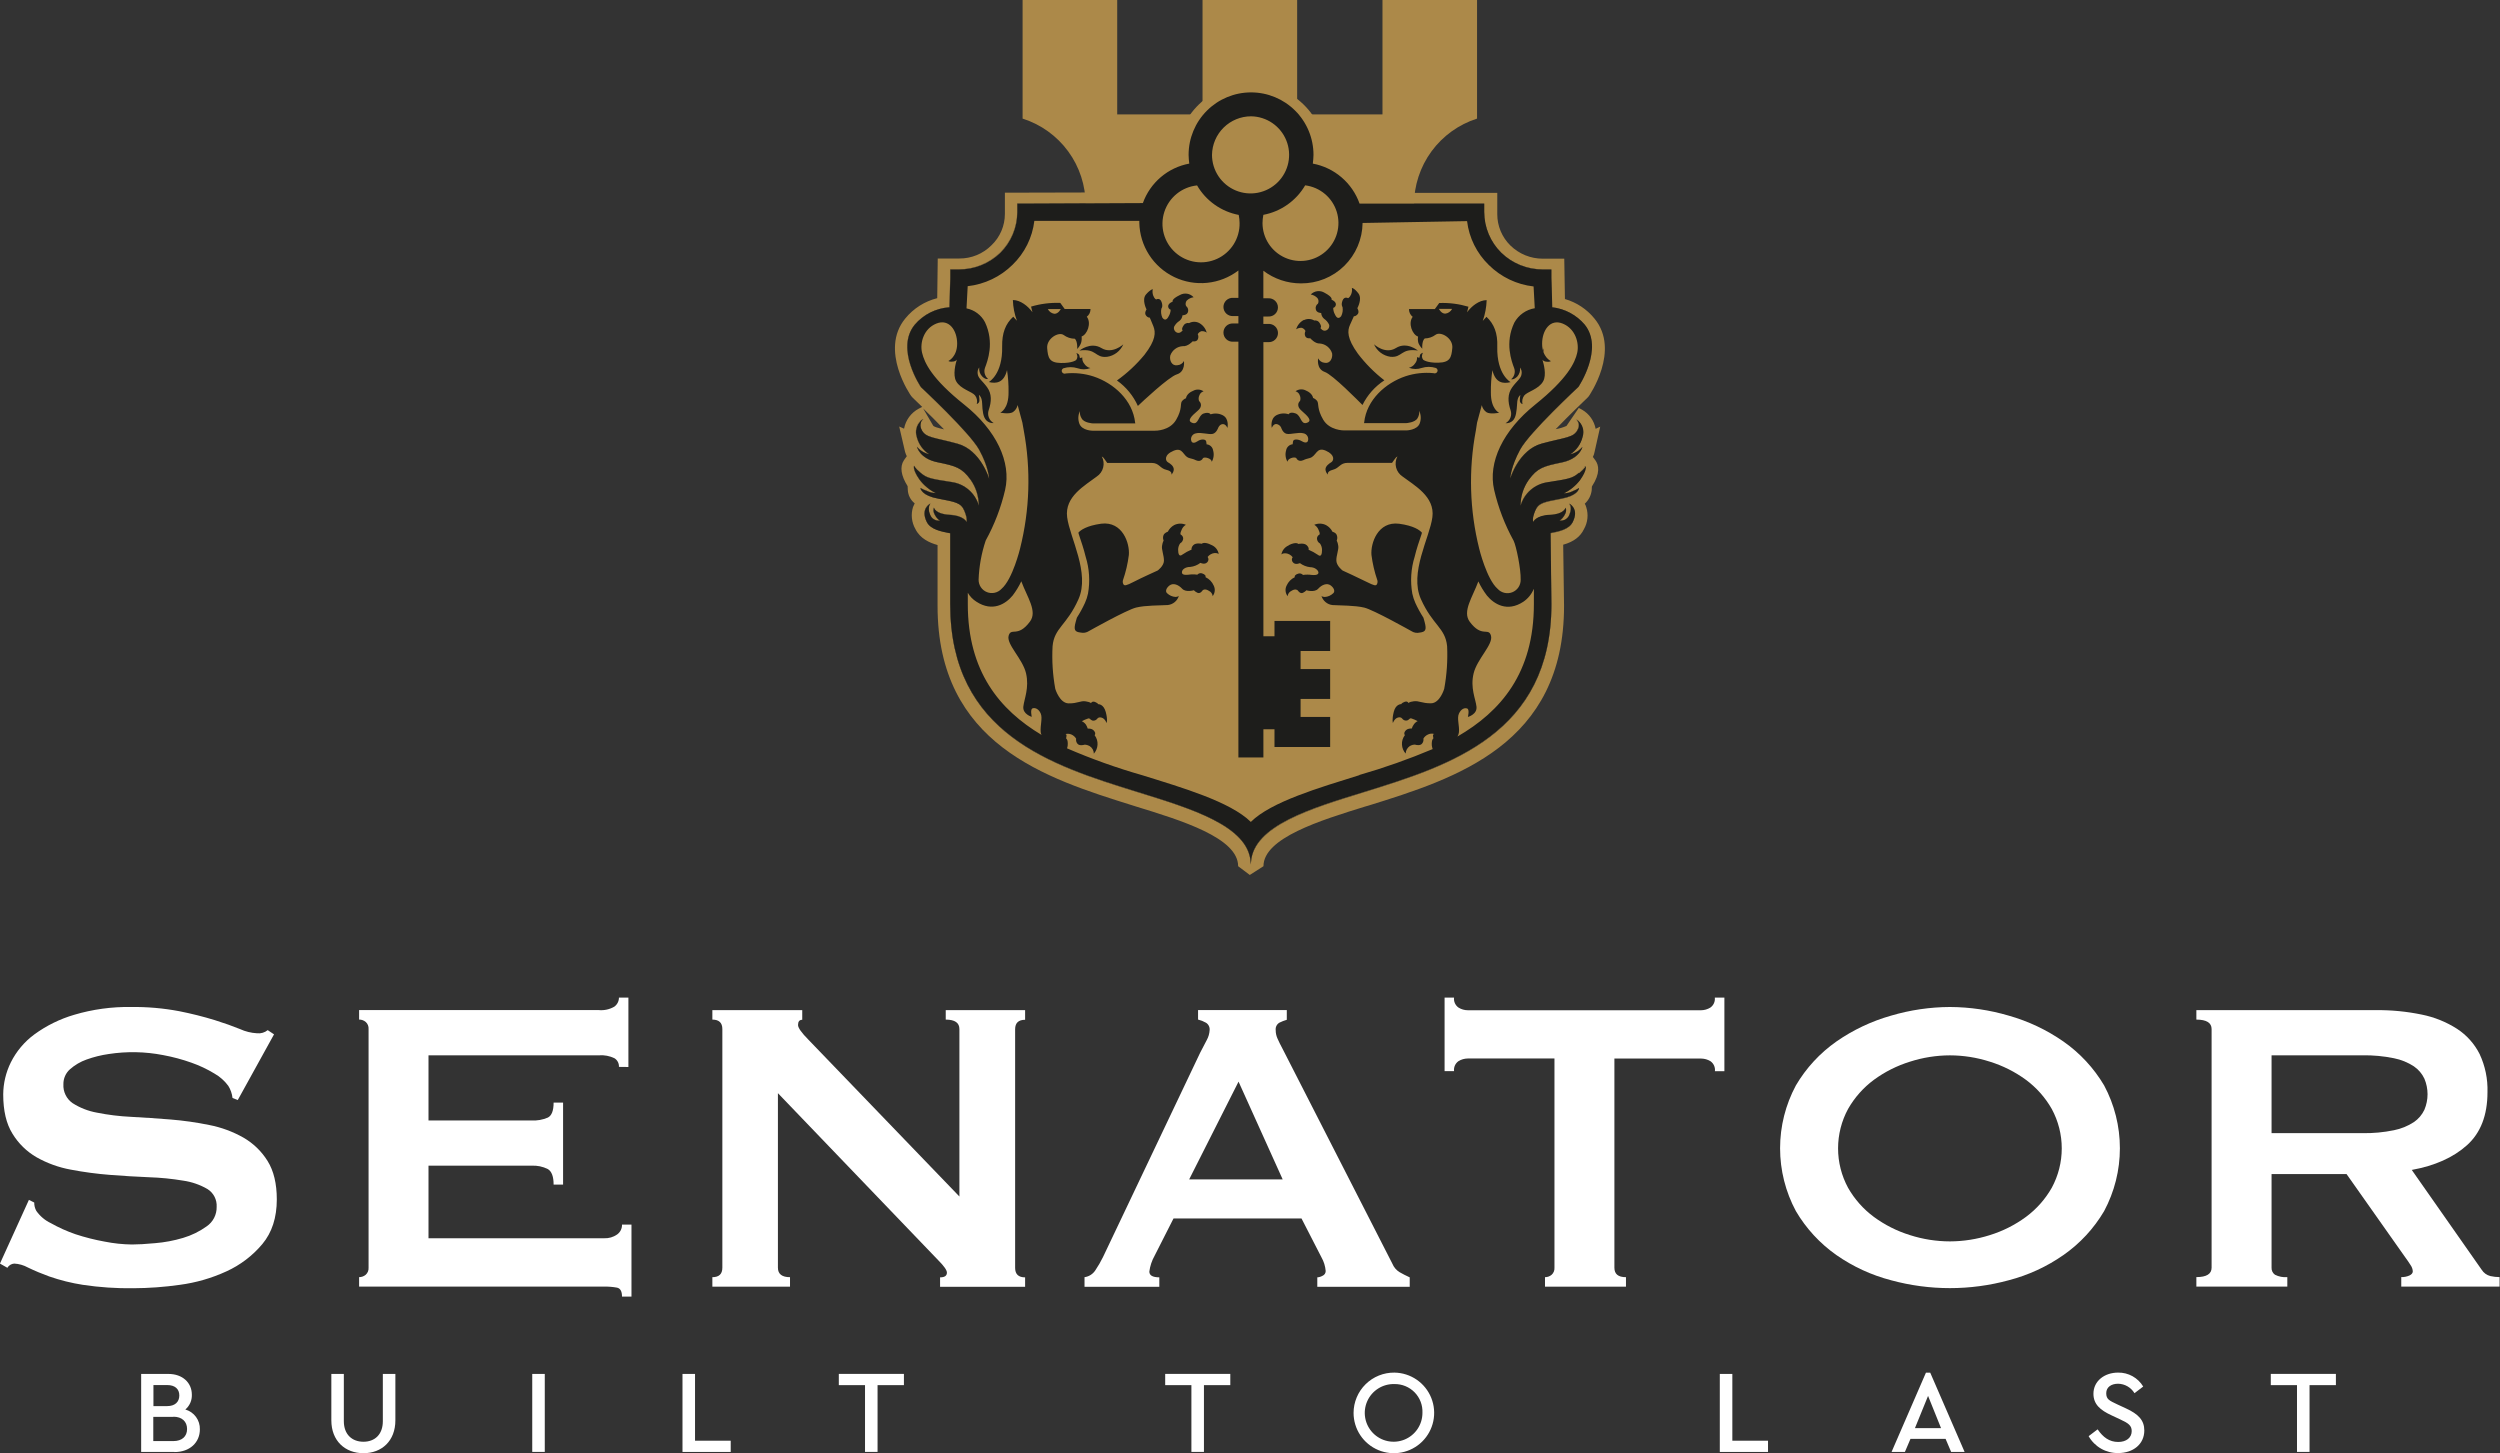 <svg width="406" height="236" viewBox="0 0 406 236" fill="none" xmlns="http://www.w3.org/2000/svg">
<rect x="0" y="0" width="406" height="236" fill="#333333" stroke="none"/>
<mask id="mask0_23_97" style="mask-type:luminance" maskUnits="userSpaceOnUse" x="-6" y="-5" width="418" height="246">
<path d="M411.712 -4.305H-5.758V240.305H411.712V-4.305Z" fill="white"/>
</mask>
<g mask="url(#mask0_23_97)">
<path d="M224.514 0V18.577H210.656V0H195.292V18.577H181.434V0H166.069V19.261C169.041 20.204 171.636 22.069 173.476 24.585C175.317 27.102 176.308 30.139 176.306 33.257H229.636C229.637 30.14 230.63 27.105 232.47 24.589C234.31 22.073 236.903 20.207 239.873 19.261V0H224.514Z" fill="#AC8949"/>
<path d="M255.982 68.081C256.171 68.235 256.306 68.445 256.366 68.682L256.504 68.49C256.36 68.319 256.182 68.18 255.982 68.081ZM203.109 139.999C203.134 140.126 203.144 140.255 203.139 140.384C203.134 140.255 203.144 140.126 203.169 139.999H203.109ZM149.528 68.382L149.612 68.52C149.704 68.337 149.835 68.177 149.996 68.051C149.819 68.129 149.66 68.241 149.528 68.382Z" fill="#AC8949"/>
<path d="M259.873 69.288L259.134 69.642C259.013 68.999 258.754 68.389 258.376 67.855C257.998 67.32 257.509 66.873 256.943 66.544L256.396 66.244L254.397 69.174C253.836 69.42 253.247 69.596 252.644 69.696C254.865 67.397 257.219 65.145 257.795 64.599L258.017 64.353C258.071 64.269 263.199 56.926 258.948 51.744C257.71 50.217 256.034 49.106 254.145 48.562L254.037 42.011H250.53C248.573 42.009 246.694 41.242 245.295 39.874C244.615 39.21 244.076 38.417 243.709 37.542C243.342 36.666 243.154 35.726 243.157 34.776V31.324H222.142C220.756 28.517 218.328 26.362 215.376 25.32C215.276 22.155 213.949 19.153 211.676 16.949C209.402 14.746 206.36 13.514 203.193 13.514C200.027 13.514 196.985 14.746 194.711 16.949C192.437 19.153 191.11 22.155 191.011 25.32C188.075 26.335 185.655 28.46 184.268 31.24L163.194 31.294V34.746C163.194 35.7 163 36.644 162.623 37.521C162.247 38.397 161.695 39.188 161.002 39.844C160.319 40.527 159.507 41.068 158.614 41.435C157.72 41.802 156.762 41.988 155.796 41.981H152.29L152.206 48.424C150.169 48.933 148.352 50.087 147.024 51.714C142.773 56.865 147.901 64.239 147.985 64.323L148.231 64.599C148.447 64.821 149.024 65.367 149.768 66.082L149.222 66.358C148.6 66.684 148.061 67.147 147.645 67.711C147.229 68.276 146.947 68.928 146.82 69.618L146.028 69.264L146.988 73.401C147.058 73.637 147.151 73.867 147.264 74.085L146.796 74.746C146.112 75.785 146.304 77.214 147.397 78.949L147.427 79.579C147.449 80 147.561 80.41 147.755 80.784C147.948 81.158 148.219 81.486 148.549 81.747C148.441 81.969 148.357 82.155 148.273 82.347C148.09 82.935 148.03 83.555 148.096 84.167C148.162 84.78 148.353 85.372 148.657 85.908C149.426 87.469 150.957 88.153 152.26 88.513V98.408C152.26 120.912 169.858 126.394 184.028 130.831L184.466 130.969C191.869 133.245 201.074 136.067 201.074 140.672L202.965 142.095L205.187 140.672C205.187 136.097 214.367 133.245 221.74 130.969L222.233 130.831C236.402 126.418 254.001 120.936 254.001 98.408L253.863 88.46C255.562 87.991 256.66 87.145 257.231 85.938C257.535 85.407 257.727 84.818 257.793 84.21C257.859 83.601 257.799 82.985 257.615 82.401C257.562 82.191 257.479 81.988 257.369 81.801C257.996 81.23 258.395 80.452 258.492 79.609L258.522 79.009C259.945 76.841 259.621 75.526 259.122 74.806L258.684 74.206C258.819 73.948 258.913 73.67 258.96 73.383L259.867 69.324L259.873 69.288ZM256.558 77.952C255.868 78.866 254.977 79.608 253.953 80.12C254.447 80.11 254.934 79.989 255.376 79.765C255.737 79.646 256.086 79.489 256.414 79.297C256.414 79.489 256.114 80.558 253.538 81.026C250.716 81.573 249.864 81.687 249.287 83.002C248.711 84.317 248.957 84.803 248.957 84.803C248.957 84.803 249.395 83.764 251.695 83.65C253.995 83.536 254.217 82.497 254.217 82.497C254.217 82.497 254.517 82.906 254.055 83.698C253.592 84.491 253.232 84.575 253.232 84.575C253.571 84.631 253.919 84.565 254.215 84.389C254.51 84.213 254.734 83.939 254.847 83.614C255.37 82.383 254.793 81.813 254.793 81.813C254.793 81.813 256.492 82.581 255.394 84.815C254.793 86.016 253.172 86.352 251.791 86.616L251.953 98.18C251.953 119.231 235.4 124.352 221.638 128.627C212.896 131.341 203.548 134.139 203.163 140.035C203.138 140.162 203.128 140.291 203.133 140.42C203.138 140.291 203.128 140.162 203.103 140.035C202.719 134.115 193.37 131.317 184.628 128.627C170.867 124.352 154.313 119.225 154.313 98.18V86.58C152.89 86.304 151.131 85.98 150.501 84.743C149.402 82.521 151.101 81.741 151.101 81.741C151.101 81.741 150.501 82.287 151.017 83.542C151.13 83.867 151.354 84.141 151.649 84.317C151.945 84.493 152.293 84.559 152.632 84.503C152.632 84.503 152.278 84.419 151.81 83.626C151.341 82.834 151.647 82.425 151.647 82.425C151.647 82.425 151.87 83.494 154.169 83.578C156.469 83.662 156.937 84.731 156.937 84.731C156.937 84.731 157.129 84.263 156.583 82.93C156.037 81.597 155.16 81.507 152.332 80.954C149.756 80.486 149.456 79.417 149.456 79.225C149.788 79.411 150.135 79.568 150.495 79.693C150.937 79.916 151.423 80.037 151.918 80.048C150.894 79.535 150.002 78.794 149.312 77.88C148.081 76.127 148.435 75.605 148.435 75.605C148.435 75.605 148.465 75.935 149.474 76.757C150.483 77.58 150.981 77.718 154.542 78.264C155.562 78.408 156.519 78.843 157.297 79.519C158.074 80.194 158.64 81.081 158.925 82.071C158.924 80.58 158.465 79.125 157.61 77.904C156.187 75.929 155.172 75.659 152.236 75.052C149.3 74.446 148.892 72.53 148.892 72.53C149.075 72.757 149.287 72.959 149.522 73.131C149.914 73.419 150.362 73.624 150.837 73.731C149.83 73.071 149.115 72.051 148.838 70.879C148.704 70.441 148.692 69.975 148.803 69.531C148.914 69.087 149.144 68.681 149.468 68.358C149.601 68.218 149.76 68.105 149.936 68.027C149.775 68.153 149.644 68.313 149.552 68.496C149.472 68.699 149.439 68.918 149.453 69.135C149.468 69.353 149.53 69.566 149.636 69.757C150.267 71.101 151.72 71.017 155.472 72.032C159.225 73.047 160.6 77.706 160.6 77.706C160.6 77.706 160.546 75.845 158.985 73.017C157.424 70.189 149.528 62.846 149.528 62.846C149.528 62.846 145.319 56.637 148.549 52.735C149.25 51.913 150.109 51.24 151.074 50.755C152.039 50.271 153.092 49.984 154.169 49.913L154.307 45.169V43.728H155.73C158.228 43.728 160.627 42.754 162.419 41.014C163.293 40.151 163.988 39.123 164.463 37.989C164.938 36.855 165.184 35.639 165.187 34.41V33.059H166.64L185.577 32.975C186.161 31.34 187.165 29.887 188.487 28.761C189.81 27.636 191.405 26.878 193.112 26.562C193.041 26.083 192.997 25.6 192.98 25.116C192.98 22.426 194.049 19.846 195.95 17.945C197.852 16.043 200.432 14.974 203.121 14.974C205.811 14.974 208.39 16.043 210.292 17.945C212.194 19.846 213.262 22.426 213.262 25.116C213.253 25.591 213.217 26.067 213.154 26.538C214.878 26.86 216.487 27.63 217.819 28.77C219.151 29.91 220.16 31.381 220.744 33.035H241.014V34.434C241.016 35.663 241.262 36.879 241.737 38.013C242.212 39.147 242.907 40.175 243.782 41.038C245.573 42.765 247.964 43.729 250.452 43.728H251.905V45.127L252.043 49.895C254.093 50.14 255.974 51.155 257.303 52.735C260.509 56.655 256.288 62.876 256.288 62.876C256.288 62.876 248.369 70.249 246.832 73.047C245.295 75.845 245.217 77.736 245.217 77.736C245.217 77.736 246.585 73.107 250.344 72.062C254.103 71.017 255.55 71.131 256.18 69.787C256.273 69.626 256.333 69.449 256.356 69.266C256.38 69.082 256.367 68.896 256.318 68.718C256.26 68.481 256.125 68.269 255.934 68.117C256.136 68.227 256.313 68.376 256.456 68.556C256.745 68.876 256.945 69.266 257.037 69.687C257.129 70.108 257.108 70.546 256.979 70.957C256.701 72.129 255.986 73.149 254.979 73.809C255.454 73.7 255.901 73.496 256.294 73.209C256.53 73.026 256.751 72.826 256.955 72.609C256.955 72.609 256.546 74.53 253.586 75.13C250.626 75.731 249.642 76.007 248.213 77.982C247.357 79.203 246.898 80.658 246.898 82.149C247.182 81.159 247.747 80.272 248.525 79.596C249.303 78.92 250.26 78.485 251.281 78.342C254.841 77.796 255.34 77.682 256.348 76.835C257.357 75.989 257.387 75.683 257.387 75.683C257.387 75.683 257.741 76.205 256.51 77.958L256.558 77.952ZM149.888 66.304C150.873 67.235 152.11 68.472 153.317 69.733C152.164 69.456 151.587 69.294 151.515 69.072L149.9 66.304H149.888Z" fill="#AC8949"/>
<path d="M257.435 75.647C257.435 75.647 257.789 76.169 256.559 77.922C255.869 78.836 254.977 79.578 253.953 80.09C254.448 80.08 254.934 79.959 255.376 79.735C255.738 79.616 256.086 79.459 256.415 79.267C256.415 79.459 256.114 80.528 253.538 80.996C250.717 81.543 249.864 81.657 249.288 82.972C248.711 84.287 248.957 84.773 248.957 84.773C248.957 84.773 249.396 83.734 251.695 83.62C253.995 83.506 254.217 82.467 254.217 82.467C254.217 82.467 254.517 82.876 254.055 83.668C253.593 84.461 253.232 84.545 253.232 84.545C253.572 84.601 253.92 84.535 254.215 84.359C254.511 84.183 254.735 83.909 254.847 83.584C255.37 82.353 254.793 81.783 254.793 81.783C254.793 81.783 256.493 82.551 255.394 84.785C254.793 85.986 253.172 86.322 251.791 86.586L251.953 98.15C251.953 119.201 235.4 124.322 221.638 128.597C212.896 131.311 203.548 134.109 203.163 140.005H203.109C202.725 134.085 193.377 131.287 184.635 128.597C170.873 124.322 154.32 119.195 154.32 98.15V86.58C152.897 86.304 151.137 85.98 150.507 84.743C149.408 82.521 151.107 81.741 151.107 81.741C151.107 81.741 150.507 82.287 151.023 83.542C151.136 83.867 151.36 84.141 151.656 84.317C151.951 84.493 152.299 84.559 152.638 84.503C152.638 84.503 152.284 84.419 151.816 83.626C151.347 82.834 151.654 82.425 151.654 82.425C151.654 82.425 151.876 83.494 154.175 83.578C156.475 83.662 156.943 84.731 156.943 84.731C156.943 84.731 157.136 84.263 156.589 82.93C156.043 81.597 155.166 81.507 152.338 80.954C149.762 80.486 149.462 79.417 149.462 79.225C149.794 79.411 150.142 79.568 150.501 79.693C150.943 79.916 151.429 80.037 151.924 80.048C150.9 79.535 150.008 78.794 149.318 77.88C148.087 76.127 148.441 75.605 148.441 75.605C148.441 75.605 148.471 75.935 149.48 76.757C150.489 77.58 150.987 77.718 154.548 78.264C155.568 78.408 156.525 78.843 157.303 79.519C158.081 80.194 158.646 81.081 158.931 82.071C158.93 80.58 158.471 79.125 157.616 77.904C156.193 75.929 155.178 75.659 152.242 75.052C149.306 74.446 148.898 72.53 148.898 72.53C149.072 72.755 149.274 72.957 149.498 73.131C149.89 73.419 150.338 73.624 150.813 73.731C149.807 73.071 149.091 72.051 148.814 70.879C148.68 70.441 148.668 69.975 148.779 69.531C148.89 69.087 149.12 68.681 149.444 68.358L149.528 68.496C149.449 68.699 149.415 68.918 149.429 69.135C149.444 69.353 149.506 69.566 149.612 69.757C150.243 71.101 151.696 71.017 155.448 72.032C159.201 73.047 160.576 77.706 160.576 77.706C160.576 77.706 160.522 75.845 158.961 73.017C157.4 70.189 149.504 62.846 149.504 62.846C149.504 62.846 145.325 56.637 148.55 52.735C149.251 51.913 150.109 51.24 151.074 50.755C152.039 50.271 153.092 49.984 154.169 49.913L154.308 45.169V43.728H155.731C158.228 43.728 160.627 42.754 162.419 41.014C163.294 40.151 163.988 39.123 164.463 37.989C164.938 36.855 165.184 35.639 165.187 34.41V33.059H166.64L185.577 32.975C186.162 31.34 187.165 29.887 188.488 28.761C189.81 27.636 191.405 26.878 193.113 26.562C193.041 26.083 192.997 25.6 192.98 25.116C192.98 22.426 194.049 19.846 195.951 17.945C197.852 16.043 200.432 14.974 203.121 14.974C205.811 14.974 208.39 16.043 210.292 17.945C212.194 19.846 213.263 22.426 213.263 25.116C213.254 25.591 213.218 26.067 213.154 26.538C214.878 26.86 216.487 27.63 217.819 28.77C219.152 29.91 220.16 31.381 220.744 33.035H241.014V34.434C241.017 35.663 241.262 36.879 241.738 38.013C242.213 39.147 242.907 40.175 243.782 41.038C245.575 42.767 247.968 43.731 250.458 43.728H251.911V45.127L252.049 49.895C254.1 50.14 255.98 51.155 257.309 52.735C260.515 56.655 256.294 62.876 256.294 62.876C256.294 62.876 248.375 70.249 246.838 73.047C245.301 75.845 245.223 77.736 245.223 77.736C245.223 77.736 246.592 73.107 250.35 72.062C254.109 71.017 255.556 71.131 256.186 69.787C256.279 69.626 256.339 69.449 256.362 69.266C256.386 69.082 256.373 68.896 256.324 68.718L256.463 68.526C256.751 68.846 256.951 69.236 257.043 69.657C257.135 70.078 257.115 70.516 256.985 70.927C256.708 72.099 255.992 73.119 254.986 73.779C255.46 73.67 255.907 73.466 256.3 73.179C256.536 72.996 256.757 72.796 256.961 72.578C256.961 72.578 256.553 74.5 253.593 75.1C250.632 75.701 249.648 75.977 248.219 77.952C247.363 79.173 246.904 80.628 246.904 82.119C247.188 81.129 247.753 80.242 248.531 79.566C249.309 78.89 250.266 78.455 251.287 78.312C254.847 77.766 255.346 77.652 256.354 76.805C257.363 75.959 257.393 75.653 257.393 75.653L257.435 75.647Z" fill="#AC8949"/>
<path d="M256.396 76.799C255.382 77.646 254.889 77.76 251.329 78.306C250.309 78.45 249.352 78.885 248.574 79.561C247.796 80.237 247.231 81.123 246.946 82.113C246.946 80.622 247.405 79.167 248.261 77.946C249.684 75.971 250.698 75.701 253.635 75.094C256.571 74.488 257.003 72.572 257.003 72.572C256.801 72.792 256.58 72.993 256.342 73.173C255.949 73.46 255.502 73.664 255.028 73.773C256.034 73.113 256.75 72.093 257.027 70.921C257.159 70.51 257.179 70.072 257.088 69.65C256.996 69.229 256.795 68.839 256.505 68.52C256.363 68.338 256.185 68.189 255.982 68.081C256.171 68.235 256.306 68.445 256.366 68.682C256.415 68.86 256.428 69.046 256.404 69.23C256.381 69.413 256.321 69.59 256.228 69.751C255.628 71.095 254.145 71.011 250.392 72.026C246.64 73.041 245.265 77.7 245.265 77.7C245.265 77.7 245.349 75.839 246.88 73.011C248.411 70.183 256.336 62.84 256.336 62.84C256.336 62.84 260.539 56.619 257.351 52.699C256.015 51.135 254.135 50.135 252.091 49.901L251.953 45.133V43.758H250.5C248.003 43.758 245.604 42.784 243.812 41.044C242.937 40.181 242.243 39.153 241.768 38.019C241.292 36.885 241.046 35.669 241.044 34.44V33.065H220.792C220.208 31.412 219.199 29.941 217.867 28.801C216.535 27.66 214.926 26.891 213.202 26.569C213.265 26.096 213.301 25.622 213.311 25.145C213.311 22.456 212.242 19.877 210.34 17.975C208.438 16.073 205.859 15.004 203.169 15.004C200.48 15.004 197.9 16.073 195.999 17.975C194.097 19.877 193.028 22.456 193.028 25.145C193.037 25.622 193.073 26.097 193.137 26.569C191.429 26.885 189.835 27.643 188.513 28.769C187.191 29.894 186.187 31.346 185.601 32.981L166.664 33.065H165.211V34.464C165.208 35.693 164.962 36.909 164.487 38.043C164.012 39.176 163.318 40.205 162.443 41.069C160.647 42.8 158.249 43.764 155.755 43.758H154.332V45.157L154.193 49.901C153.111 49.971 152.054 50.259 151.084 50.745C150.115 51.232 149.253 51.909 148.55 52.735C145.343 56.655 149.564 62.876 149.564 62.876C149.564 62.876 157.484 70.249 159.021 73.047C160.558 75.845 160.636 77.736 160.636 77.736C160.636 77.736 159.291 73.107 155.508 72.062C151.726 71.017 150.303 71.131 149.672 69.787C149.566 69.596 149.504 69.383 149.489 69.165C149.475 68.948 149.509 68.729 149.588 68.526C149.68 68.343 149.811 68.183 149.972 68.057C149.796 68.135 149.636 68.247 149.504 68.388C149.18 68.711 148.95 69.117 148.839 69.561C148.728 70.005 148.74 70.471 148.874 70.909C149.151 72.081 149.867 73.101 150.873 73.761C150.399 73.652 149.951 73.448 149.558 73.161C149.323 72.989 149.111 72.787 148.928 72.56C148.928 72.56 149.312 74.482 152.272 75.082C155.232 75.683 156.217 75.959 157.646 77.934C158.501 79.155 158.96 80.61 158.961 82.101C158.677 81.111 158.111 80.224 157.333 79.548C156.556 78.872 155.598 78.437 154.578 78.294C151.017 77.748 150.519 77.634 149.51 76.787C148.501 75.941 148.471 75.635 148.471 75.635C148.471 75.635 148.117 76.157 149.348 77.91C150.038 78.824 150.93 79.566 151.954 80.078C151.459 80.068 150.973 79.947 150.531 79.723C150.169 79.604 149.821 79.447 149.492 79.255C149.492 79.447 149.792 80.516 152.368 80.984C155.19 81.531 156.067 81.645 156.619 82.96C157.172 84.275 156.973 84.761 156.973 84.761C156.973 84.761 156.505 83.722 154.205 83.608C151.906 83.494 151.684 82.455 151.684 82.455C151.684 82.455 151.407 82.87 151.846 83.656C152.284 84.443 152.668 84.533 152.668 84.533C152.329 84.589 151.981 84.523 151.686 84.347C151.39 84.171 151.166 83.897 151.053 83.572C150.531 82.341 151.137 81.771 151.137 81.771C151.137 81.771 149.408 82.539 150.507 84.773C151.137 86.034 152.909 86.334 154.314 86.61V98.126C154.314 119.177 170.867 124.298 184.629 128.573C193.371 131.287 202.719 134.085 203.103 139.981C203.128 140.108 203.138 140.237 203.133 140.366C203.128 140.237 203.139 140.108 203.163 139.981C203.548 134.061 212.896 131.263 221.638 128.573C235.4 124.298 251.953 119.171 251.953 98.126L251.821 86.562C253.22 86.286 254.823 85.962 255.424 84.761C256.523 82.539 254.823 81.759 254.823 81.759C254.823 81.759 255.424 82.305 254.877 83.56C254.765 83.885 254.541 84.159 254.245 84.335C253.95 84.511 253.602 84.577 253.262 84.521C253.262 84.521 253.617 84.437 254.085 83.644C254.553 82.852 254.247 82.443 254.247 82.443C254.247 82.443 254.025 83.512 251.725 83.596C249.426 83.68 248.987 84.749 248.987 84.749C248.987 84.749 248.765 84.281 249.318 82.948C249.87 81.615 250.741 81.525 253.568 80.972C256.144 80.504 256.445 79.435 256.445 79.243C256.12 79.443 255.778 79.614 255.424 79.753C254.982 79.976 254.496 80.097 254.001 80.108C255.03 79.601 255.928 78.864 256.625 77.952C257.855 76.199 257.501 75.677 257.501 75.677C257.501 75.677 257.471 76.007 256.463 76.829L256.396 76.799ZM211.966 30.099C213.142 30.247 214.252 30.731 215.16 31.493C216.069 32.255 216.738 33.263 217.088 34.397C217.439 35.53 217.455 36.74 217.134 37.882C216.814 39.024 216.171 40.049 215.283 40.835C214.395 41.621 213.299 42.134 212.127 42.313C210.954 42.492 209.755 42.329 208.673 41.843C207.591 41.358 206.672 40.57 206.026 39.576C205.38 38.581 205.034 37.421 205.031 36.235C205.034 35.783 205.08 35.333 205.169 34.89C206.58 34.624 207.917 34.057 209.09 33.228C210.263 32.4 211.244 31.328 211.966 30.087V30.099ZM203.187 18.889C204.421 18.908 205.622 19.291 206.639 19.99C207.656 20.689 208.443 21.673 208.903 22.818C209.363 23.963 209.474 25.219 209.222 26.427C208.971 27.635 208.368 28.742 207.49 29.608C206.612 30.475 205.497 31.063 204.286 31.298C203.074 31.534 201.82 31.406 200.682 30.931C199.543 30.456 198.569 29.655 197.884 28.629C197.199 27.603 196.832 26.397 196.829 25.163C196.85 23.491 197.529 21.895 198.719 20.72C199.91 19.545 201.515 18.887 203.187 18.889ZM194.397 30.099C195.115 31.339 196.091 32.41 197.26 33.239C198.429 34.068 199.762 34.636 201.17 34.902C201.259 35.345 201.305 35.795 201.308 36.247C201.326 37.462 200.99 38.656 200.342 39.684C199.693 40.711 198.759 41.528 197.655 42.034C196.55 42.54 195.322 42.713 194.12 42.534C192.918 42.354 191.795 41.828 190.887 41.021C189.978 40.214 189.324 39.16 189.005 37.988C188.685 36.815 188.713 35.575 189.086 34.419C189.459 33.262 190.16 32.239 191.104 31.474C192.048 30.709 193.195 30.236 194.403 30.111L194.397 30.099ZM157.171 98.126V96.265C157.512 96.856 157.992 97.355 158.57 97.718C161.176 99.417 163.314 98.102 164.461 96.703C165.005 95.987 165.474 95.216 165.86 94.404C166.82 97.009 168.519 99.285 167.259 100.954C165.283 103.614 164.214 101.831 163.806 103.23C163.398 104.629 166.082 106.982 166.628 109.342C167.174 111.702 166.328 113.509 166.19 114.746C166.052 115.983 167.559 116.415 167.559 116.415C167.559 116.415 167.283 115.214 167.667 115.046C168.051 114.878 168.681 115.1 169.012 115.869C169.342 116.637 168.904 117.814 169.012 118.913C169.029 119.066 169.076 119.215 169.15 119.351C162.323 115.268 157.171 109.048 157.171 98.108V98.126ZM220.756 125.889C214.259 127.919 206.448 130.194 203.133 133.479C199.789 130.188 191.978 127.913 185.481 125.889C181.326 124.702 177.253 123.246 173.287 121.53C173.34 121.379 173.376 121.222 173.395 121.062C173.479 120.047 173.119 119.909 173.119 119.909C173.119 119.909 173.173 119.855 173.203 119.495C173.233 119.249 173.065 119.219 173.011 119.219C173.328 119.131 173.666 119.15 173.971 119.273C174.302 119.41 174.579 119.65 174.764 119.957C174.736 120.102 174.742 120.251 174.779 120.393C174.816 120.535 174.885 120.667 174.98 120.78C175.28 121.164 175.995 120.972 175.995 120.972C175.995 120.972 176.271 120.81 176.955 121.164C177.165 121.294 177.338 121.475 177.457 121.691C177.577 121.906 177.64 122.149 177.64 122.395C178 121.994 178.212 121.481 178.24 120.942C178.273 120.39 178.107 119.845 177.772 119.405C177.812 119.35 177.839 119.288 177.854 119.222C177.868 119.155 177.869 119.087 177.856 119.021C177.805 118.858 177.713 118.711 177.587 118.595C177.462 118.479 177.308 118.398 177.141 118.36C176.979 118.328 176.814 118.318 176.649 118.33C176.581 118.097 176.48 117.874 176.349 117.67C176.178 117.435 175.951 117.248 175.688 117.123C176.013 116.947 176.352 116.8 176.703 116.685C177.033 116.601 176.979 116.847 177.388 117.015C177.532 117.05 177.684 117.043 177.824 116.994C177.965 116.945 178.089 116.856 178.18 116.739C178.18 116.739 178.372 116.385 178.919 116.547C179.465 116.709 179.711 117.424 179.711 117.424C179.711 117.424 179.933 116.955 179.573 115.622C179.213 114.289 178.342 114.361 178.342 114.361C178.342 114.361 178.342 114.223 177.85 114.007C177.358 113.791 177.165 114.199 177.165 114.199C177.165 114.199 177.165 114.037 176.313 113.899C175.46 113.761 175.022 114.253 173.545 114.229C172.068 114.205 171.377 111.87 171.377 111.87C170.96 109.583 170.813 107.256 170.939 104.935C171.215 101.933 173.239 101.591 175.142 97.316C177.045 93.041 173.743 87.367 173.305 83.998C172.866 80.63 176.211 78.847 178.108 77.394C178.629 77.052 179.002 76.528 179.154 75.924C179.307 75.32 179.227 74.681 178.931 74.133C179.103 74.219 179.247 74.352 179.345 74.518C179.591 74.848 179.813 75.178 179.813 75.178H187.018C188.279 75.178 188.333 76.055 189.42 76.301C190.507 76.547 190.212 77.094 190.212 77.094C190.341 76.98 190.444 76.841 190.515 76.684C190.585 76.528 190.621 76.359 190.621 76.187C190.567 75.641 190.074 75.31 189.66 75.064C189.246 74.818 189 73.863 190.591 73.203C192.182 72.542 192.074 74.133 193.197 74.404C194.319 74.674 193.935 74.704 194.541 74.842C194.708 74.874 194.88 74.847 195.03 74.767C195.179 74.688 195.297 74.559 195.364 74.404C195.364 74.404 195.556 74.181 196.187 74.404C196.817 74.626 196.787 75.004 196.787 75.004C196.947 74.725 197.049 74.416 197.087 74.096C197.125 73.776 197.099 73.452 197.009 73.143C196.969 72.882 196.841 72.642 196.647 72.463C196.453 72.284 196.204 72.177 195.94 72.158C195.94 72.158 195.97 72.104 195.886 71.69C195.802 71.275 195.034 71.281 194.517 71.636C194.001 71.99 193.611 71.99 193.479 71.636C193.431 71.505 193.413 71.365 193.425 71.226C193.438 71.087 193.481 70.952 193.552 70.832C193.622 70.711 193.718 70.608 193.833 70.529C193.948 70.45 194.08 70.397 194.217 70.375C195.01 70.153 196.331 70.621 196.955 70.459C197.58 70.297 197.862 69.42 197.862 69.42C197.862 69.42 198.108 68.874 198.6 68.874C199.093 68.874 199.339 69.504 199.339 69.504C199.339 69.504 199.669 68.021 198.6 67.451C198.295 67.29 197.961 67.192 197.617 67.165C197.274 67.137 196.928 67.179 196.601 67.289C196.601 67.289 196.379 66.85 195.478 67.151C194.578 67.451 194.656 69.012 193.677 68.688C192.698 68.364 193.431 67.619 194.499 66.712C195.568 65.806 194.722 65.121 194.722 65.121C194.62 64.824 194.64 64.498 194.776 64.215C194.826 64.056 194.915 63.913 195.035 63.798C195.154 63.683 195.3 63.599 195.46 63.554C195.214 63.382 194.923 63.282 194.623 63.267C194.322 63.252 194.023 63.323 193.761 63.47C192.662 63.908 192.608 64.671 192.608 64.671C192.335 64.777 192.098 64.958 191.924 65.193C191.647 65.608 192.032 66.424 190.993 68.195C189.954 69.967 187.679 69.949 187.541 69.949H177.454C177.454 69.949 175.7 69.949 175.286 68.796C175.045 68.135 175.075 67.405 175.37 66.766C175.333 67.189 175.439 67.612 175.67 67.967C176.055 68.682 177.472 68.76 177.472 68.76H184.376L184.346 68.652C183.962 65.007 180.894 62.239 177.604 61.141C176.147 60.667 174.607 60.5 173.083 60.648C173.01 60.677 172.932 60.689 172.854 60.681C172.776 60.673 172.702 60.646 172.637 60.603C172.572 60.56 172.518 60.502 172.481 60.433C172.443 60.364 172.423 60.288 172.422 60.21C172.427 60.12 172.458 60.033 172.511 59.961C172.565 59.888 172.638 59.833 172.722 59.802C173.463 59.568 174.257 59.568 174.998 59.802C175.673 60.046 176.414 60.035 177.081 59.772C176.676 59.682 176.322 59.436 176.097 59.087C175.973 58.946 175.88 58.781 175.823 58.602C175.766 58.423 175.747 58.235 175.766 58.048L175.382 58.156C175.358 57.998 175.322 57.841 175.274 57.688C175.19 57.442 174.806 57.334 174.806 57.334C174.903 57.52 174.958 57.725 174.968 57.934C174.956 58.123 174.889 58.305 174.776 58.457C174.776 58.457 174.229 58.979 172.308 58.949C170.387 58.919 170.195 58.102 170.062 56.547C169.93 54.992 171.924 53.809 172.746 54.41C173.268 54.795 173.899 55.006 174.548 55.01C174.548 55.01 174.686 55.094 174.824 55.479C174.929 55.87 174.966 56.276 174.932 56.679C175.211 56.395 175.428 56.056 175.568 55.683C175.666 55.346 175.694 54.992 175.652 54.644C176.559 54.344 177.297 52.477 176.499 51.438C176.691 51.29 176.846 51.098 176.95 50.879C177.054 50.66 177.105 50.419 177.099 50.177H175.07H172.902L172.188 49.192C170.585 49.132 168.982 49.334 167.445 49.793L167.667 50.699C166.952 49.715 165.721 48.724 164.491 48.724C164.525 49.875 164.748 51.013 165.151 52.092L164.551 51.432C163.29 52.584 162.713 54.092 162.749 56.283C162.857 60.804 160.582 62.041 160.582 62.041C161.783 62.341 163.05 62.179 163.542 60.096C163.722 61.288 163.805 62.493 163.788 63.698C163.818 66.466 162.443 67.013 162.443 67.013C162.443 67.013 163.866 67.313 164.497 66.928C164.892 66.657 165.167 66.245 165.265 65.776L166.034 68.628L166.256 69.889C167.442 76.261 167.238 82.816 165.655 89.102C165.655 89.102 164.455 94.061 162.653 95.622C162.359 95.942 161.974 96.164 161.55 96.26C161.126 96.357 160.683 96.322 160.28 96.162C159.876 96.001 159.53 95.722 159.288 95.361C159.047 95 158.92 94.574 158.925 94.139C159.003 91.976 159.391 89.835 160.078 87.781C161.501 85.199 162.562 82.433 163.23 79.561C164.268 75.064 161.807 69.859 156.571 65.692C151.335 61.525 150.129 58.919 149.744 57.286C149.36 55.653 150.021 53.365 152.074 52.542C154.127 51.72 155.442 53.641 155.442 55.803C155.442 57.964 154.019 58.625 154.019 58.625C154.019 58.625 154.241 58.817 154.842 58.709C155.056 58.683 155.252 58.575 155.388 58.409C155.196 59.009 154.704 60.876 155.28 61.915C155.995 63.206 157.856 63.584 158.348 64.215C158.5 64.41 158.605 64.638 158.653 64.881C158.701 65.124 158.691 65.375 158.625 65.614C158.754 65.577 158.868 65.498 158.948 65.389C159.027 65.281 159.068 65.148 159.063 65.013C159.059 64.719 159.031 64.426 158.979 64.137C159.063 64.191 159.471 64.491 159.501 65.535C159.555 66.766 159.663 67.727 160.186 68.273C160.343 68.428 160.531 68.548 160.738 68.623C160.945 68.699 161.167 68.729 161.386 68.712C161.023 68.513 160.742 68.193 160.591 67.808C160.441 67.422 160.431 66.996 160.564 66.604C161.032 65.235 161.086 63.974 160.318 62.906C159.549 61.837 158.865 61.453 158.781 60.738C158.746 60.553 158.75 60.362 158.792 60.178C158.834 59.994 158.914 59.821 159.027 59.669C158.994 59.931 159.018 60.197 159.099 60.448C159.18 60.699 159.315 60.929 159.495 61.123C160.096 61.723 160.456 61.531 160.456 61.531C160.199 61.317 160.014 61.03 159.926 60.708C159.837 60.386 159.851 60.044 159.963 59.73C160.378 58.631 161.525 55.647 159.963 52.326C159.663 51.752 159.237 51.251 158.717 50.863C158.198 50.474 157.598 50.207 156.961 50.081L157.153 46.478C159.905 46.168 162.472 44.942 164.443 42.996C166.405 41.097 167.654 38.58 167.979 35.869H185.025V36.169C185.062 38.019 185.611 39.822 186.611 41.379C187.611 42.936 189.022 44.185 190.689 44.988C192.355 45.792 194.212 46.118 196.052 45.93C197.893 45.743 199.646 45.049 201.116 43.926V48.37H200.263C200.061 48.357 199.858 48.385 199.668 48.454C199.477 48.523 199.302 48.63 199.154 48.768C199.007 48.907 198.889 49.074 198.808 49.26C198.728 49.446 198.686 49.647 198.686 49.85C198.686 50.052 198.728 50.253 198.808 50.439C198.889 50.625 199.007 50.792 199.154 50.931C199.302 51.07 199.477 51.177 199.668 51.245C199.858 51.314 200.061 51.343 200.263 51.33H201.116V52.531H200.263C200.061 52.518 199.858 52.546 199.668 52.615C199.477 52.683 199.302 52.79 199.154 52.929C199.007 53.068 198.889 53.235 198.808 53.421C198.728 53.607 198.686 53.808 198.686 54.011C198.686 54.213 198.728 54.414 198.808 54.6C198.889 54.786 199.007 54.953 199.154 55.092C199.302 55.231 199.477 55.338 199.668 55.406C199.858 55.475 200.061 55.503 200.263 55.491H201.116V123.013H205.175V118.438H206.976V121.314H216.018V116.433H211.215V113.503H216.018V108.652H211.215V105.721H216.018V100.84H206.976V103.332H205.175V55.563H205.967C206.17 55.575 206.372 55.547 206.563 55.478C206.754 55.41 206.929 55.303 207.076 55.164C207.224 55.025 207.342 54.858 207.423 54.672C207.503 54.486 207.545 54.285 207.545 54.083C207.545 53.88 207.503 53.679 207.423 53.493C207.342 53.307 207.224 53.14 207.076 53.001C206.929 52.862 206.754 52.755 206.563 52.687C206.372 52.618 206.17 52.59 205.967 52.603H205.169V51.402H205.961C206.164 51.415 206.366 51.386 206.557 51.317C206.748 51.249 206.923 51.142 207.07 51.003C207.218 50.864 207.336 50.697 207.417 50.511C207.497 50.325 207.539 50.124 207.539 49.922C207.539 49.719 207.497 49.518 207.417 49.332C207.336 49.146 207.218 48.979 207.07 48.84C206.923 48.702 206.748 48.595 206.557 48.526C206.366 48.458 206.164 48.429 205.961 48.442H205.169V43.969C206.927 45.303 209.074 46.025 211.281 46.022C213.907 46.041 216.433 45.02 218.308 43.181C220.182 41.343 221.252 38.837 221.284 36.211L238.252 35.911C238.578 38.622 239.827 41.138 241.788 43.038C243.75 44.982 246.309 46.209 249.053 46.52L249.245 50.057C248.553 50.169 247.895 50.437 247.321 50.841C246.747 51.244 246.272 51.773 245.931 52.386C244.34 55.701 245.493 58.691 245.901 59.789C246.015 60.104 246.029 60.446 245.94 60.768C245.852 61.091 245.667 61.378 245.409 61.591C245.409 61.591 245.817 61.741 246.418 61.141C246.589 60.943 246.717 60.712 246.793 60.461C246.868 60.211 246.89 59.947 246.856 59.688C246.968 59.839 247.048 60.012 247.091 60.196C247.133 60.38 247.137 60.571 247.102 60.756C247.018 61.471 246.309 61.879 245.565 62.924C244.82 63.968 244.85 65.253 245.319 66.622C245.453 67.014 245.443 67.441 245.293 67.826C245.142 68.212 244.86 68.532 244.496 68.73C244.716 68.747 244.937 68.717 245.144 68.641C245.352 68.566 245.54 68.446 245.697 68.291C246.219 67.745 246.297 66.784 246.382 65.554C246.412 64.515 246.82 64.209 246.904 64.155C246.852 64.444 246.824 64.737 246.82 65.031C246.815 65.166 246.855 65.299 246.935 65.407C247.014 65.516 247.128 65.595 247.258 65.632C247.198 65.392 247.192 65.143 247.24 64.901C247.288 64.659 247.388 64.431 247.534 64.233C248.027 63.602 249.894 63.218 250.602 61.933C251.203 60.894 250.687 59.057 250.494 58.427C250.632 58.592 250.827 58.699 251.041 58.727C251.641 58.835 251.863 58.643 251.863 58.643C251.863 58.643 250.44 58.012 250.44 55.821C250.44 53.629 251.755 51.708 253.809 52.56C255.862 53.413 256.493 55.713 256.138 57.304C255.784 58.895 254.547 61.507 249.312 65.71C244.076 69.913 241.608 75.082 242.653 79.579C243.32 82.451 244.381 85.218 245.805 87.799C246.243 88.676 247.006 92.428 246.958 94.157C246.963 94.592 246.836 95.018 246.594 95.379C246.352 95.74 246.007 96.019 245.603 96.18C245.199 96.34 244.756 96.375 244.332 96.278C243.909 96.182 243.524 95.96 243.229 95.641C241.428 94.079 240.227 89.12 240.227 89.12C238.655 82.831 238.469 76.275 239.681 69.907L239.873 68.646L240.642 65.794C240.74 66.263 241.015 66.675 241.41 66.947C242.01 67.331 243.463 67.031 243.463 67.031C243.463 67.031 242.095 66.484 242.119 63.716C242.102 62.511 242.185 61.306 242.365 60.114C242.857 62.197 244.094 62.359 245.325 62.059C245.325 62.059 243.049 60.858 243.157 56.301C243.241 54.11 242.635 52.603 241.404 51.45L240.804 52.11C241.182 51.026 241.395 49.89 241.434 48.742C240.203 48.742 238.966 49.727 238.252 50.717L238.474 49.811C236.936 49.352 235.334 49.15 233.731 49.21L233.016 50.195H230.849H228.819C228.815 50.437 228.866 50.677 228.971 50.896C229.075 51.115 229.229 51.307 229.42 51.456C228.627 52.495 229.366 54.362 230.296 54.662C230.236 55.008 230.254 55.363 230.35 55.701C230.495 56.051 230.709 56.367 230.981 56.631C230.947 56.228 230.983 55.821 231.089 55.431C231.227 55.046 231.389 54.962 231.389 54.962C232.023 54.955 232.637 54.745 233.142 54.362C233.965 53.761 235.994 54.908 235.856 56.499C235.718 58.09 235.472 58.859 233.581 58.901C231.689 58.943 231.113 58.409 231.113 58.409C230.999 58.257 230.933 58.075 230.921 57.886C230.93 57.677 230.986 57.472 231.083 57.286C231.083 57.286 230.699 57.394 230.615 57.64C230.563 57.792 230.527 57.949 230.506 58.108L230.122 58C230.142 58.187 230.123 58.376 230.066 58.554C230.009 58.733 229.916 58.898 229.792 59.039C229.567 59.388 229.213 59.634 228.807 59.724C229.476 59.982 230.215 59.993 230.891 59.754C231.631 59.52 232.426 59.52 233.166 59.754C233.251 59.785 233.324 59.84 233.377 59.913C233.431 59.985 233.462 60.072 233.467 60.162C233.465 60.24 233.445 60.316 233.408 60.385C233.37 60.453 233.317 60.512 233.252 60.555C233.187 60.598 233.112 60.625 233.035 60.633C232.957 60.641 232.878 60.629 232.806 60.6C231.281 60.452 229.742 60.619 228.285 61.092C224.995 62.191 221.927 64.959 221.542 68.604L221.512 68.712H228.405C228.405 68.712 229.804 68.628 230.206 67.919C230.424 67.559 230.521 67.138 230.482 66.718C230.777 67.357 230.807 68.087 230.567 68.748C230.158 69.871 228.399 69.901 228.399 69.901H218.312C218.174 69.901 215.91 69.901 214.884 68.147C213.857 66.394 214.199 65.572 213.923 65.145C213.749 64.91 213.511 64.729 213.238 64.623C213.238 64.623 213.184 63.884 212.086 63.422C211.821 63.279 211.521 63.215 211.222 63.236C210.922 63.258 210.634 63.364 210.392 63.542C210.553 63.586 210.7 63.669 210.819 63.785C210.939 63.9 211.027 64.044 211.077 64.203C211.213 64.486 211.232 64.812 211.131 65.109C211.131 65.109 210.308 65.77 211.377 66.7C212.446 67.631 213.178 68.37 212.2 68.676C211.221 68.982 211.323 67.475 210.399 67.139C209.474 66.802 209.276 67.277 209.276 67.277C208.949 67.167 208.603 67.125 208.259 67.153C207.916 67.18 207.581 67.278 207.276 67.439C206.208 68.039 206.538 69.492 206.538 69.492C206.538 69.492 206.784 68.832 207.276 68.862C207.44 68.882 207.595 68.943 207.729 69.038C207.863 69.134 207.972 69.261 208.045 69.408C208.045 69.408 208.291 70.285 208.921 70.447C209.552 70.609 210.867 70.147 211.659 70.363C211.797 70.385 211.928 70.438 212.043 70.517C212.158 70.596 212.255 70.699 212.325 70.82C212.396 70.94 212.439 71.075 212.451 71.214C212.464 71.353 212.446 71.493 212.398 71.624C212.26 71.954 211.851 71.924 211.359 71.624C210.867 71.324 210.068 71.24 209.99 71.678C209.912 72.116 209.936 72.146 209.936 72.146C209.675 72.171 209.429 72.281 209.236 72.459C209.043 72.636 208.913 72.873 208.867 73.131C208.774 73.44 208.745 73.764 208.784 74.085C208.822 74.405 208.926 74.714 209.09 74.992C209.09 74.992 209.09 74.608 209.69 74.392C210.29 74.175 210.513 74.392 210.513 74.392C210.579 74.547 210.697 74.676 210.847 74.755C210.996 74.835 211.169 74.862 211.335 74.83C211.936 74.692 211.557 74.668 212.68 74.392C213.803 74.115 213.749 72.5 215.31 73.191C216.871 73.881 216.601 74.806 216.217 75.052C215.832 75.298 215.31 75.653 215.256 76.175C215.256 76.347 215.293 76.517 215.364 76.673C215.436 76.83 215.54 76.969 215.67 77.082C215.67 77.082 215.394 76.559 216.463 76.289C217.531 76.019 217.616 75.166 218.864 75.166H226.069C226.069 75.166 226.292 74.836 226.538 74.506C226.642 74.347 226.781 74.216 226.946 74.121C226.65 74.669 226.57 75.308 226.722 75.912C226.875 76.516 227.248 77.04 227.769 77.382C229.69 78.835 233.058 80.642 232.62 83.986C232.182 87.331 228.837 93.029 230.759 97.304C232.68 101.579 234.703 101.933 235.01 104.923C235.119 107.245 234.962 109.572 234.541 111.858C234.541 111.858 233.857 114.217 232.374 114.217C230.891 114.217 230.452 113.779 229.606 113.887C228.759 113.995 228.753 114.187 228.753 114.187C228.753 114.187 228.591 113.773 228.069 113.995C227.546 114.217 227.576 114.349 227.576 114.349C227.576 114.349 226.67 114.295 226.346 115.61C226.021 116.925 226.207 117.412 226.207 117.412C226.207 117.412 226.454 116.697 227 116.535C227.546 116.373 227.739 116.727 227.739 116.727C227.83 116.844 227.954 116.933 228.094 116.982C228.235 117.031 228.386 117.038 228.531 117.003C228.939 116.841 228.885 116.595 229.216 116.673C229.566 116.788 229.906 116.935 230.23 117.111C229.974 117.232 229.756 117.421 229.6 117.658C229.452 117.857 229.341 118.081 229.27 118.318C229.113 118.302 228.955 118.312 228.801 118.348C228.629 118.38 228.469 118.458 228.339 118.574C228.209 118.691 228.113 118.841 228.063 119.009C228.048 119.075 228.047 119.144 228.062 119.21C228.076 119.277 228.105 119.339 228.147 119.393C227.81 119.832 227.644 120.378 227.679 120.93C227.707 121.469 227.919 121.982 228.279 122.383C228.286 122.138 228.351 121.898 228.471 121.684C228.59 121.47 228.759 121.287 228.963 121.152C229.648 120.798 229.924 120.96 229.924 120.96C229.924 120.96 230.639 121.152 230.939 120.768C231.035 120.656 231.105 120.524 231.143 120.382C231.182 120.24 231.188 120.09 231.161 119.945C231.343 119.637 231.622 119.396 231.953 119.261C232.264 119.122 232.615 119.102 232.938 119.207C232.854 119.207 232.716 119.237 232.716 119.483C232.746 119.837 232.8 119.897 232.8 119.897C232.8 119.897 232.47 120.035 232.524 121.05C232.552 121.254 232.598 121.455 232.662 121.651C228.784 123.286 224.812 124.689 220.768 125.853L220.756 125.889ZM170.165 50.189H172.272C172.272 50.189 171.864 51.011 171.203 50.957C170.982 50.919 170.773 50.83 170.593 50.696C170.413 50.563 170.266 50.389 170.165 50.189ZM235.808 50.189C235.701 50.387 235.549 50.557 235.365 50.686C235.18 50.816 234.968 50.9 234.745 50.933C234.085 50.987 233.677 50.165 233.677 50.165H235.784L235.808 50.189ZM249.101 95.659V98.126C249.101 109.306 243.728 115.538 236.685 119.615C236.82 119.41 236.904 119.175 236.931 118.931C237.039 117.832 236.577 116.655 236.931 115.887C237.285 115.118 237.862 114.902 238.276 115.064C238.69 115.226 238.384 116.433 238.384 116.433C238.384 116.433 239.921 116.025 239.783 114.764C239.645 113.503 238.744 111.72 239.315 109.36C239.885 107 242.521 104.671 242.137 103.248C241.752 101.825 240.654 103.632 238.684 100.972C237.453 99.303 239.122 97.027 240.083 94.422C240.468 95.235 240.936 96.006 241.482 96.721C242.635 98.12 244.772 99.435 247.372 97.736C248.132 97.225 248.724 96.503 249.077 95.659H249.101ZM197.958 90.039C197.958 90.039 197.904 89.792 197.219 89.816C197.004 89.844 196.795 89.913 196.607 90.022C196.418 90.13 196.253 90.274 196.121 90.447C196.215 90.572 196.262 90.727 196.252 90.883C196.242 91.04 196.176 91.187 196.067 91.299C195.658 91.768 194.944 91.407 194.944 91.407C194.467 91.776 193.898 92.005 193.299 92.068C192.5 92.068 192.008 92.476 191.954 92.837C191.9 93.197 192.092 93.437 193.022 93.329C193.494 93.258 193.974 93.258 194.445 93.329C194.535 93.226 194.652 93.151 194.783 93.112C194.913 93.072 195.052 93.071 195.184 93.107C195.676 93.245 195.784 93.521 195.784 93.521V93.737C196.371 94.011 196.838 94.489 197.099 95.082C197.24 95.356 197.3 95.664 197.272 95.97C197.243 96.277 197.127 96.569 196.937 96.811C196.92 96.629 196.855 96.455 196.75 96.305C196.645 96.156 196.502 96.036 196.337 95.959C195.676 95.52 195.322 95.851 195.322 95.851C195.322 95.851 194.938 96.511 194.445 96.259C193.953 96.007 193.899 95.851 193.899 95.851C193.899 95.851 192.584 96.259 191.978 95.604C191.371 94.95 190.525 94.62 189.924 95.082C189.324 95.544 189.24 96.097 189.54 96.343C189.91 96.7 190.396 96.913 190.909 96.943C191.293 96.913 191.431 96.805 191.455 96.751C191.336 97.152 191.102 97.508 190.782 97.776C190.461 98.044 190.069 98.212 189.654 98.258C188.309 98.342 186.052 98.288 184.503 98.667C182.953 99.045 176.853 102.479 176.853 102.479C176.654 102.612 176.43 102.703 176.194 102.745C175.959 102.787 175.717 102.781 175.484 102.725C174.554 102.617 174.331 102.317 174.692 100.996C174.746 100.75 174.83 100.528 174.884 100.312C175.38 99.544 175.82 98.742 176.199 97.91C176.418 97.427 176.583 96.922 176.691 96.403C177.046 94.4 176.914 92.341 176.307 90.399C176.007 89.138 175.592 87.961 175.184 86.724L175.13 86.502C175.484 86.094 176.445 85.379 178.829 85.049C182.311 84.611 183.488 88.255 183.326 90.123C183.151 91.524 182.829 92.902 182.365 94.236C182.305 94.458 182.335 94.695 182.449 94.896C182.611 95.142 182.857 95.142 184.118 94.488C185.379 93.833 188.009 92.65 188.009 92.65C188.009 92.65 188.994 91.936 189.024 91.089C189.054 90.243 188.585 89.198 188.723 88.598C188.759 88.312 188.843 88.034 188.97 87.775C188.855 87.515 188.844 87.22 188.94 86.952C189.078 86.514 189.654 86.352 189.654 86.352C189.876 85.901 190.23 85.529 190.669 85.283C190.964 85.131 191.291 85.046 191.623 85.037C191.956 85.028 192.286 85.093 192.59 85.229C192.278 85.407 192.037 85.687 191.906 86.022C191.575 86.682 191.744 86.814 191.744 86.814C191.858 86.871 191.955 86.956 192.027 87.061C192.098 87.166 192.141 87.288 192.152 87.415C192.151 87.583 192.105 87.749 192.018 87.893C191.931 88.038 191.808 88.157 191.659 88.237C191.445 88.541 191.329 88.904 191.329 89.276C191.329 89.876 191.467 90.507 192.014 90.069C192.486 89.742 192.991 89.467 193.521 89.246C193.521 89.246 193.383 88.97 193.797 88.531C194.211 88.093 195.166 88.309 195.166 88.309C195.166 88.309 195.55 87.895 196.727 88.501C197.041 88.626 197.317 88.831 197.528 89.095C197.738 89.36 197.876 89.674 197.928 90.008L197.958 90.039ZM179.771 57.946C177.796 58.168 178.126 56.523 175.304 56.932C175.304 56.932 177.105 55.455 178.865 56.523C180.624 57.592 182.425 55.923 182.425 55.923C182.191 56.46 181.824 56.928 181.359 57.283C180.893 57.639 180.345 57.869 179.765 57.952L179.771 57.946ZM223.145 55.917C223.145 55.917 224.947 57.616 226.706 56.517C228.465 55.419 230.266 56.926 230.266 56.926C227.444 56.517 227.775 58.126 225.799 57.94C225.22 57.857 224.671 57.627 224.205 57.271C223.74 56.916 223.373 56.448 223.139 55.911L223.145 55.917ZM196.055 54.056C195.792 53.864 195.473 53.767 195.148 53.779C195.013 53.811 194.887 53.871 194.779 53.956C194.67 54.041 194.581 54.149 194.517 54.272C194.582 54.405 194.615 54.55 194.615 54.698C194.615 54.846 194.582 54.991 194.517 55.124C194.301 55.563 193.695 55.425 193.695 55.425C193.695 55.425 192.902 56.301 192.104 56.217C191.647 56.237 191.206 56.395 190.84 56.669C190.474 56.943 190.198 57.321 190.05 57.754C189.888 58.547 190.327 59.453 191.173 59.315C191.4 59.309 191.622 59.242 191.815 59.121C192.008 59.001 192.166 58.832 192.272 58.631C192.272 58.631 192.548 60.36 191.119 60.798C189.828 61.182 185.421 65.319 184.791 65.926C184.046 64.269 182.873 62.841 181.392 61.789C183.057 60.601 184.559 59.2 185.859 57.622C187.721 55.22 187.697 53.977 187.312 52.993C186.928 52.008 186.712 51.57 186.712 51.57C186.712 51.57 186.436 51.654 186.112 51.24C185.787 50.825 186.196 50.255 186.196 50.255C186.196 50.255 185.373 48.664 186.112 47.817C186.85 46.971 187.21 46.965 187.21 46.965C187.132 47.321 187.162 47.693 187.294 48.033C187.517 48.58 187.763 48.634 187.763 48.634C187.763 48.634 188.363 48.279 188.639 49.042C188.916 49.805 188.609 50.111 188.609 50.111C188.502 50.61 188.559 51.13 188.771 51.594C189.102 52.032 189.456 52.032 189.786 51.372C189.988 51.05 190.102 50.682 190.116 50.303C189.992 50.261 189.885 50.18 189.811 50.072C189.737 49.963 189.701 49.834 189.708 49.703C189.762 49.21 190.447 48.988 190.447 48.988C190.447 48.988 190.17 48.604 191.599 47.919C191.957 47.711 192.376 47.633 192.785 47.697C193.194 47.762 193.568 47.965 193.845 48.273C193.421 48.328 193.027 48.52 192.722 48.82C192.628 48.943 192.568 49.089 192.549 49.243C192.53 49.398 192.552 49.554 192.614 49.697C192.751 49.799 192.855 49.94 192.914 50.101C192.973 50.262 192.983 50.436 192.944 50.603C192.836 51.204 192.038 51.204 192.038 51.204C192.019 51.38 191.966 51.55 191.882 51.706C191.797 51.862 191.683 51.999 191.545 52.11C191.172 52.345 190.869 52.677 190.669 53.071C190.617 53.267 190.643 53.476 190.74 53.655C190.837 53.833 190.998 53.968 191.191 54.032C191.683 54.194 192.068 53.647 192.068 53.647C192.068 53.647 191.792 53.509 192.176 52.909C192.261 52.743 192.398 52.61 192.566 52.531C192.735 52.451 192.925 52.43 193.106 52.471C193.362 52.331 193.649 52.257 193.941 52.257C194.233 52.257 194.52 52.331 194.776 52.471C195.074 52.639 195.335 52.867 195.542 53.141C195.748 53.415 195.896 53.728 195.976 54.062L196.055 54.056ZM211.767 51.984C212.029 51.855 212.319 51.794 212.61 51.806C212.902 51.817 213.186 51.901 213.437 52.05C213.62 52.016 213.809 52.044 213.975 52.13C214.14 52.216 214.272 52.355 214.349 52.525C214.709 53.125 214.433 53.269 214.433 53.269C214.433 53.269 214.794 53.833 215.298 53.683C215.492 53.627 215.658 53.499 215.762 53.325C215.866 53.151 215.899 52.944 215.856 52.747C215.672 52.346 215.382 52.003 215.016 51.756C214.882 51.64 214.772 51.499 214.694 51.34C214.615 51.181 214.57 51.008 214.559 50.831C214.559 50.831 213.767 50.831 213.677 50.195C213.643 50.027 213.66 49.853 213.725 49.695C213.79 49.537 213.901 49.401 214.043 49.306C214.11 49.166 214.138 49.01 214.125 48.854C214.111 48.699 214.056 48.55 213.965 48.424C213.675 48.108 213.288 47.897 212.866 47.823C213.154 47.526 213.536 47.336 213.947 47.287C214.358 47.238 214.774 47.332 215.124 47.553C216.523 48.292 216.235 48.664 216.235 48.664C216.235 48.664 216.913 48.91 216.949 49.402C216.954 49.536 216.915 49.668 216.836 49.777C216.758 49.886 216.646 49.965 216.517 50.003C216.516 50.382 216.615 50.755 216.805 51.084C217.111 51.756 217.465 51.768 217.808 51.342C218.038 50.888 218.116 50.372 218.03 49.871C218.03 49.871 217.742 49.528 218.03 48.802C218.318 48.075 218.924 48.424 218.924 48.424C218.924 48.424 219.177 48.352 219.417 47.823C219.561 47.489 219.604 47.12 219.543 46.761C219.543 46.761 219.927 46.761 220.606 47.649C221.284 48.538 220.431 50.051 220.431 50.051C220.431 50.051 220.822 50.651 220.474 51.041C220.125 51.432 219.873 51.348 219.873 51.348C219.873 51.348 219.693 51.78 219.243 52.747C218.792 53.713 218.744 54.974 220.516 57.43C221.755 59.057 223.202 60.514 224.821 61.765C223.299 62.758 222.072 64.141 221.266 65.77C220.666 65.169 216.409 60.834 215.136 60.402C213.731 59.91 214.067 58.192 214.067 58.192C214.165 58.397 214.316 58.572 214.503 58.7C214.691 58.827 214.909 58.903 215.136 58.919C215.982 59.087 216.451 58.204 216.337 57.4C216.205 56.962 215.944 56.574 215.588 56.286C215.233 55.998 214.799 55.823 214.343 55.785C213.545 55.839 212.788 54.932 212.788 54.932C212.788 54.932 212.188 55.046 211.978 54.602C211.919 54.468 211.891 54.322 211.896 54.175C211.901 54.029 211.94 53.885 212.008 53.755C211.95 53.632 211.867 53.522 211.763 53.432C211.66 53.343 211.538 53.277 211.407 53.239C211.085 53.213 210.763 53.298 210.495 53.479C210.591 53.147 210.756 52.838 210.978 52.572C211.2 52.306 211.475 52.09 211.785 51.936L211.767 51.984ZM250.62 56.571C250.694 56.726 250.741 56.893 250.759 57.064H250.674C250.643 56.938 250.625 56.809 250.62 56.679V56.595V56.571ZM209.3 88.531C210.501 87.931 210.861 88.339 210.861 88.339C210.861 88.339 211.791 88.117 212.23 88.561C212.668 89.006 212.506 89.276 212.506 89.276C213.036 89.497 213.541 89.772 214.013 90.099C214.559 90.537 214.697 89.96 214.697 89.306C214.697 88.934 214.582 88.571 214.367 88.267C214.219 88.187 214.095 88.068 214.009 87.923C213.922 87.779 213.876 87.613 213.875 87.445C213.88 87.313 213.921 87.185 213.993 87.074C214.065 86.963 214.165 86.873 214.283 86.814C214.283 86.814 214.445 86.676 214.121 86.022C213.99 85.687 213.749 85.407 213.437 85.229C213.74 85.093 214.071 85.027 214.403 85.036C214.736 85.046 215.062 85.13 215.358 85.283C215.806 85.526 216.169 85.902 216.397 86.358C216.397 86.358 216.997 86.496 217.111 86.958C217.206 87.226 217.196 87.521 217.081 87.781C217.208 88.04 217.291 88.318 217.327 88.604C217.465 89.204 216.973 90.249 217.027 91.095C217.081 91.942 218.042 92.656 218.042 92.656C218.042 92.656 220.672 93.857 221.933 94.494C223.193 95.13 223.44 95.154 223.602 94.902C223.715 94.701 223.746 94.464 223.686 94.242C223.224 92.907 222.902 91.529 222.725 90.129C222.563 88.267 223.74 84.617 227.222 85.055C229.624 85.385 230.567 86.094 230.921 86.508L230.867 86.73C230.452 87.961 230.044 89.132 229.744 90.405C229.137 92.347 229.005 94.406 229.36 96.409C229.47 96.927 229.635 97.433 229.852 97.916C230.232 98.747 230.672 99.55 231.167 100.318C231.221 100.54 231.305 100.756 231.359 101.002C231.713 102.317 231.497 102.617 230.567 102.731C230.334 102.787 230.092 102.793 229.856 102.751C229.621 102.709 229.397 102.618 229.198 102.485C229.198 102.485 223.061 99.033 221.548 98.673C220.035 98.312 217.736 98.342 216.397 98.264C215.982 98.218 215.589 98.05 215.269 97.782C214.949 97.514 214.714 97.158 214.595 96.757C214.595 96.811 214.758 96.919 215.142 96.949C215.655 96.919 216.141 96.706 216.511 96.349C216.811 96.103 216.733 95.556 216.126 95.088C215.52 94.62 214.673 94.95 214.073 95.61C213.473 96.271 212.152 95.857 212.152 95.857C212.152 95.857 212.068 96.019 211.605 96.265C211.143 96.511 210.729 95.857 210.729 95.857C210.729 95.857 210.374 95.526 209.714 95.965C209.548 96.041 209.405 96.16 209.299 96.31C209.194 96.46 209.13 96.635 209.114 96.817C208.923 96.575 208.806 96.284 208.777 95.977C208.748 95.67 208.809 95.361 208.951 95.088C209.214 94.496 209.681 94.019 210.266 93.743V93.563C210.266 93.563 210.35 93.287 210.867 93.149C210.998 93.113 211.137 93.114 211.268 93.154C211.399 93.193 211.515 93.268 211.605 93.371C212.077 93.3 212.557 93.3 213.028 93.371C213.959 93.455 214.181 93.209 214.097 92.879C214.013 92.548 213.497 92.11 212.752 92.11C212.155 92.04 211.587 91.812 211.107 91.45C211.107 91.45 210.392 91.804 209.984 91.341C209.875 91.229 209.809 91.082 209.799 90.925C209.789 90.769 209.836 90.614 209.93 90.489C209.798 90.316 209.633 90.171 209.445 90.062C209.256 89.954 209.047 89.885 208.831 89.858C208.147 89.828 208.093 90.081 208.093 90.081C208.144 89.746 208.282 89.432 208.493 89.167C208.704 88.903 208.98 88.698 209.294 88.573L209.3 88.531Z" fill="#1D1D1B"/>
<path d="M28.328 235.79H22.924V223.127H27.355C29.637 223.127 31.156 224.544 31.156 226.501C31.173 226.956 31.087 227.408 30.904 227.824C30.721 228.24 30.446 228.609 30.099 228.903C30.795 229.102 31.405 229.527 31.832 230.11C32.26 230.694 32.48 231.404 32.459 232.127C32.459 234.259 30.826 235.814 28.352 235.814M24.918 224.934V228.351H27.163C28.412 228.351 29.121 227.678 29.121 226.621C29.121 225.565 28.412 224.934 27.163 224.934H24.918ZM28.178 230.098H24.894V234.031H28.154C29.553 234.031 30.381 233.28 30.381 232.073C30.381 230.866 29.559 230.074 28.154 230.074L28.178 230.098Z" fill="white"/>
<path d="M53.804 223.127H55.839V230.8C55.839 232.95 57.166 234.139 59.027 234.139C60.889 234.139 62.173 232.938 62.173 230.8V223.127H64.209V230.668C64.209 234.007 61.999 236 59.027 236C56.055 236 53.81 234.007 53.81 230.668V223.127H53.804Z" fill="white"/>
<path d="M88.471 223.127H86.436V235.79H88.471V223.127Z" fill="white"/>
<path d="M110.837 223.127H112.873V233.971H118.667V235.796H110.837V223.133V223.127Z" fill="white"/>
<path d="M140.48 224.946H136.223V223.121H146.796V224.946H142.515V235.79H140.48V224.946Z" fill="white"/>
<path d="M193.484 224.946H189.228V223.121H199.801V224.946H195.52V235.79H193.484V224.946Z" fill="white"/>
<path d="M226.459 222.911C227.75 222.93 229.005 223.33 230.069 224.06C231.132 224.791 231.956 225.819 232.437 227.017C232.918 228.214 233.034 229.527 232.77 230.79C232.507 232.053 231.876 233.21 230.957 234.116C230.038 235.022 228.872 235.636 227.605 235.88C226.338 236.125 225.027 235.99 223.837 235.492C222.647 234.994 221.63 234.155 220.915 233.081C220.201 232.007 219.819 230.746 219.819 229.455C219.821 228.589 219.995 227.731 220.331 226.931C220.667 226.132 221.157 225.407 221.775 224.799C222.392 224.19 223.124 223.71 223.928 223.386C224.732 223.062 225.593 222.901 226.459 222.911ZM226.459 224.772C225.527 224.745 224.608 224.996 223.819 225.495C223.031 225.993 222.409 226.716 222.034 227.57C221.658 228.424 221.547 229.37 221.713 230.288C221.879 231.206 222.316 232.053 222.967 232.722C223.618 233.39 224.454 233.848 225.367 234.038C226.28 234.228 227.229 234.142 228.093 233.789C228.956 233.436 229.695 232.833 230.214 232.058C230.732 231.283 231.008 230.37 231.005 229.437C231.031 228.828 230.932 228.22 230.715 227.65C230.497 227.08 230.165 226.56 229.74 226.123C229.314 225.686 228.803 225.341 228.239 225.109C227.675 224.876 227.069 224.762 226.459 224.772Z" fill="white"/>
<path d="M279.296 223.127H281.332V233.971H287.126V235.796H279.296V223.133V223.127Z" fill="white"/>
<path d="M315.958 233.676H310.26L309.359 235.79H307.191L312.775 222.917H313.466L319.05 235.79H316.864L315.964 233.676H315.958ZM313.118 226.694L310.986 231.929H315.225L313.118 226.694Z" fill="white"/>
<path d="M340.683 232.163C341.529 233.394 342.544 234.175 344.003 234.175C345.306 234.175 346.189 233.484 346.189 232.409C346.189 231.509 345.654 231.125 344.327 230.512L342.928 229.858C341.085 229.011 339.974 228.056 339.974 226.345C339.974 224.274 341.776 222.911 343.967 222.911C344.788 222.894 345.598 223.095 346.316 223.492C347.034 223.89 347.635 224.47 348.056 225.174L346.639 226.255C346.362 225.793 345.972 225.41 345.506 225.141C345.039 224.872 344.512 224.726 343.973 224.718C342.898 224.718 342.052 225.253 342.052 226.255C342.052 227.258 342.568 227.456 343.817 228.056L345.234 228.711C347.287 229.654 348.236 230.65 348.236 232.313C348.236 234.523 346.435 235.976 343.997 235.976C343.024 235.994 342.063 235.748 341.218 235.265C340.372 234.782 339.673 234.08 339.194 233.232L340.635 232.139L340.683 232.163Z" fill="white"/>
<path d="M373.033 224.946H368.776V223.121H379.35V224.946H375.069V235.79H373.033V224.946Z" fill="white"/>
<path d="M4.707 194.865L5.56 195.292C5.55 195.768 5.669 196.239 5.902 196.655C6.5 197.507 7.309 198.19 8.25 198.636C9.528 199.356 10.868 199.959 12.255 200.437C13.806 200.947 15.391 201.349 16.998 201.638C18.459 201.931 19.945 202.088 21.435 202.106C22.4 202.106 23.653 202.034 25.194 201.89C26.728 201.765 28.246 201.479 29.721 201.038C31.098 200.632 32.398 199.997 33.563 199.158C34.074 198.807 34.49 198.335 34.773 197.784C35.056 197.233 35.197 196.62 35.185 196C35.22 195.427 35.1 194.855 34.837 194.344C34.574 193.833 34.177 193.404 33.69 193.1C32.48 192.399 31.147 191.936 29.763 191.737C27.928 191.429 26.075 191.245 24.215 191.185C22.137 191.101 20.012 190.969 17.851 190.801C15.717 190.634 13.594 190.35 11.492 189.948C9.544 189.594 7.669 188.916 5.944 187.943C4.333 187.013 2.982 185.691 2.018 184.1C1.021 182.499 0.523 180.377 0.523 177.735C0.534 175.929 0.957 174.149 1.759 172.53C2.651 170.742 3.954 169.191 5.56 168.003C7.521 166.567 9.718 165.484 12.05 164.802C15.038 163.914 18.144 163.487 21.261 163.536C23.895 163.501 26.526 163.73 29.114 164.22C31.059 164.605 32.983 165.088 34.878 165.667C36.499 166.179 37.864 166.664 38.973 167.12C39.847 167.521 40.788 167.753 41.747 167.805C42.055 167.838 42.366 167.81 42.663 167.722C42.959 167.634 43.236 167.489 43.476 167.294L44.503 167.979L38.613 178.648L37.76 178.306C37.682 177.608 37.449 176.937 37.076 176.343C36.471 175.522 35.7 174.839 34.812 174.337C33.639 173.627 32.396 173.039 31.102 172.584C29.6 172.048 28.058 171.635 26.491 171.347C23.579 170.78 20.59 170.721 17.658 171.173C16.43 171.348 15.223 171.648 14.056 172.068C13.067 172.417 12.154 172.953 11.366 173.647C11.022 173.95 10.749 174.325 10.564 174.745C10.38 175.165 10.289 175.62 10.297 176.078C10.261 176.676 10.38 177.273 10.642 177.811C10.904 178.35 11.3 178.812 11.792 179.152C12.989 179.916 14.322 180.438 15.719 180.69C17.548 181.058 19.403 181.287 21.267 181.374C23.344 181.486 25.464 181.628 27.625 181.8C29.761 181.971 31.885 182.272 33.984 182.701C35.931 183.08 37.805 183.771 39.532 184.748C41.135 185.671 42.484 186.977 43.458 188.549C44.455 190.15 44.953 192.228 44.953 194.781C44.953 197.743 44.171 200.161 42.606 202.034C41.014 203.935 39.016 205.454 36.758 206.477C34.362 207.576 31.817 208.31 29.204 208.657C26.702 209.013 24.179 209.197 21.651 209.209C18.909 209.247 16.168 209.063 13.456 208.657C11.597 208.368 9.768 207.912 7.992 207.294C6.813 206.87 5.656 206.385 4.527 205.841C3.845 205.463 3.085 205.245 2.306 205.205C2.079 205.222 1.861 205.293 1.667 205.412C1.474 205.531 1.312 205.695 1.195 205.889L-0.006 205.205L4.689 194.871L4.707 194.865Z" fill="white"/>
<path d="M100.516 173.262C100.532 172.985 100.473 172.708 100.345 172.461C100.217 172.214 100.025 172.005 99.79 171.857C99.008 171.48 98.14 171.316 97.274 171.383H69.589V181.968H86.322C87.23 182.014 88.135 181.852 88.97 181.494C89.595 181.182 89.907 180.371 89.907 179.062H91.444V192.38H89.907C89.907 191.071 89.595 190.23 88.97 189.858C88.151 189.447 87.238 189.256 86.322 189.306H69.589V201.092H98.115C98.858 201.125 99.592 200.914 100.204 200.491C100.463 200.31 100.673 200.066 100.815 199.783C100.956 199.5 101.025 199.186 101.015 198.87H102.552V210.566H101.015C101.015 209.714 100.744 209.227 100.204 209.113C99.515 208.987 98.815 208.931 98.115 208.945H58.319V207.408C58.71 207.412 59.089 207.276 59.388 207.024C59.549 206.88 59.675 206.702 59.756 206.502C59.837 206.302 59.871 206.086 59.856 205.871V167.114C59.872 166.899 59.838 166.683 59.757 166.483C59.676 166.283 59.549 166.104 59.388 165.961C59.089 165.709 58.71 165.573 58.319 165.577V164.04H97.25C98.126 164.119 99.005 163.924 99.766 163.482C99.999 163.314 100.189 163.093 100.319 162.837C100.45 162.581 100.517 162.298 100.516 162.011H102.053V173.28L100.516 173.262Z" fill="white"/>
<path d="M115.688 207.414C116.769 207.414 117.31 206.904 117.31 205.877V167.12C117.31 166.099 116.769 165.583 115.688 165.583V164.046H130.285V165.613C129.828 165.613 129.6 165.895 129.6 166.466C129.6 166.922 130.169 167.723 131.305 168.867L155.808 194.313V167.12C155.808 166.099 155.07 165.583 153.587 165.583V164.046H166.478V165.613C165.397 165.613 164.857 166.123 164.857 167.15V205.907C164.857 206.928 165.397 207.444 166.478 207.444V208.981H152.668V207.444C153.407 207.444 153.779 207.186 153.779 206.676C153.779 206.279 153.323 205.625 152.416 204.712L126.334 177.531V205.877C126.334 206.898 126.988 207.414 128.297 207.414V208.951H115.688V207.414Z" fill="white"/>
<path d="M176.126 207.414C176.481 207.366 176.822 207.242 177.124 207.05C177.427 206.858 177.684 206.604 177.88 206.303C178.341 205.62 178.754 204.906 179.117 204.166L194.908 170.957C195.304 170.218 195.658 169.534 195.976 168.909C196.253 168.412 196.414 167.857 196.445 167.288C196.467 167.052 196.423 166.814 196.317 166.602C196.21 166.389 196.047 166.211 195.844 166.087C195.444 165.858 195.013 165.686 194.565 165.577V164.04H208.975V165.613C208.562 165.732 208.16 165.889 207.774 166.081C207.564 166.206 207.394 166.389 207.288 166.609C207.181 166.829 207.141 167.076 207.174 167.318C207.175 167.789 207.277 168.254 207.474 168.681C207.672 169.138 207.973 169.738 208.369 170.482L226.123 205.229C226.354 205.793 226.757 206.271 227.276 206.592C227.756 206.874 228.315 207.156 228.939 207.444V208.981H213.929V207.444C214.229 207.424 214.521 207.336 214.781 207.186C214.933 207.124 215.063 207.017 215.154 206.88C215.245 206.743 215.293 206.582 215.292 206.417C215.229 205.636 214.996 204.877 214.607 204.196L211.365 197.879H190.579L187.504 203.938C187.059 204.73 186.77 205.6 186.652 206.501C186.652 207.126 187.192 207.438 188.273 207.438V208.975H176.126V207.45V207.414ZM208.309 191.539L201.14 175.658L193.118 191.539H208.309Z" fill="white"/>
<path d="M262.178 205.877C262.178 206.898 262.779 207.414 264.058 207.414V208.951H250.908V207.414C251.299 207.418 251.678 207.282 251.977 207.03C252.138 206.886 252.264 206.708 252.345 206.508C252.426 206.308 252.461 206.092 252.445 205.877V171.899H238.36C237.832 171.905 237.316 172.052 236.865 172.326C236.608 172.504 236.404 172.75 236.276 173.035C236.148 173.321 236.101 173.636 236.138 173.947H234.601V162.011H236.138C236.1 162.321 236.147 162.637 236.275 162.922C236.404 163.208 236.607 163.453 236.865 163.632C237.314 163.911 237.831 164.061 238.36 164.064H276.264C276.792 164.059 277.309 163.909 277.759 163.632C278.016 163.453 278.219 163.208 278.347 162.922C278.475 162.636 278.523 162.321 278.486 162.011H280.041V173.959H278.504C278.54 173.648 278.492 173.333 278.364 173.048C278.236 172.762 278.033 172.517 277.777 172.338C277.326 172.064 276.81 171.916 276.282 171.911H262.178V205.877Z" fill="white"/>
<path d="M316.666 163.536C319.902 163.551 323.121 164.024 326.225 164.941C329.398 165.839 332.399 167.259 335.105 169.144C337.789 171.022 340.04 173.452 341.709 176.27C343.391 179.41 344.271 182.916 344.271 186.478C344.271 190.039 343.391 193.545 341.709 196.685C340.046 199.509 337.793 201.942 335.105 203.818C332.412 205.7 329.405 207.087 326.225 207.912C319.966 209.618 313.366 209.618 307.107 207.912C303.928 207.084 300.921 205.698 298.227 203.818C295.551 201.937 293.309 199.505 291.653 196.685C289.968 193.546 289.086 190.04 289.086 186.478C289.086 182.916 289.968 179.409 291.653 176.27C293.309 173.452 295.551 171.022 298.227 169.144C300.935 167.261 303.935 165.841 307.107 164.941C310.211 164.024 313.429 163.551 316.666 163.536ZM316.666 171.389C314.463 171.395 312.273 171.742 310.175 172.416C308.077 173.067 306.101 174.061 304.327 175.358C302.613 176.628 301.181 178.241 300.125 180.095C299.06 182.061 298.503 184.26 298.503 186.496C298.503 188.731 299.06 190.931 300.125 192.896C301.179 194.751 302.611 196.365 304.327 197.633C306.099 198.934 308.076 199.931 310.175 200.581C312.273 201.254 314.463 201.598 316.666 201.602C318.869 201.595 321.058 201.25 323.157 200.581C325.256 199.931 327.233 198.934 329.005 197.633C330.721 196.365 332.152 194.751 333.207 192.896C334.272 190.931 334.829 188.731 334.829 186.496C334.829 184.26 334.272 182.061 333.207 180.095C332.152 178.24 330.721 176.627 329.005 175.358C327.231 174.061 325.255 173.067 323.157 172.416C321.059 171.742 318.869 171.395 316.666 171.389Z" fill="white"/>
<path d="M385.876 164.046C388.371 164.021 390.861 164.265 393.303 164.772C395.335 165.179 397.274 165.961 399.019 167.078C400.582 168.095 401.848 169.508 402.688 171.173C403.596 173.107 404.034 175.228 403.967 177.363C403.967 181.118 402.856 183.992 400.634 185.985C398.413 187.979 395.425 189.316 391.67 189.996L403.024 206.207C403.344 206.719 403.85 207.087 404.435 207.234C404.926 207.342 405.427 207.398 405.93 207.402V208.939H389.965V207.402C390.419 207.415 390.87 207.327 391.286 207.144C391.652 206.97 391.838 206.748 391.838 206.459C391.817 206.108 391.699 205.769 391.496 205.481C391.268 205.109 390.926 204.61 390.469 203.986L381.079 190.668H368.902V205.865C368.888 206.088 368.932 206.312 369.028 206.513C369.125 206.715 369.272 206.889 369.455 207.018C370.074 207.331 370.769 207.464 371.46 207.402V208.939H356.69V207.402C358.343 207.402 359.168 206.89 359.164 205.865V167.12C359.164 166.099 358.335 165.583 356.69 165.583V164.046H385.906H385.876ZM383.655 184.022C385.374 184.055 387.092 183.896 388.776 183.548C389.932 183.32 391.033 182.871 392.019 182.227C392.757 181.724 393.346 181.031 393.724 180.221C394.06 179.424 394.234 178.568 394.234 177.702C394.234 176.837 394.06 175.981 393.724 175.184C393.346 174.374 392.757 173.682 392.019 173.178C391.033 172.534 389.932 172.085 388.776 171.857C387.092 171.512 385.374 171.353 383.655 171.383H368.902V184.022H383.655Z" fill="white"/>
</g>
</svg>
